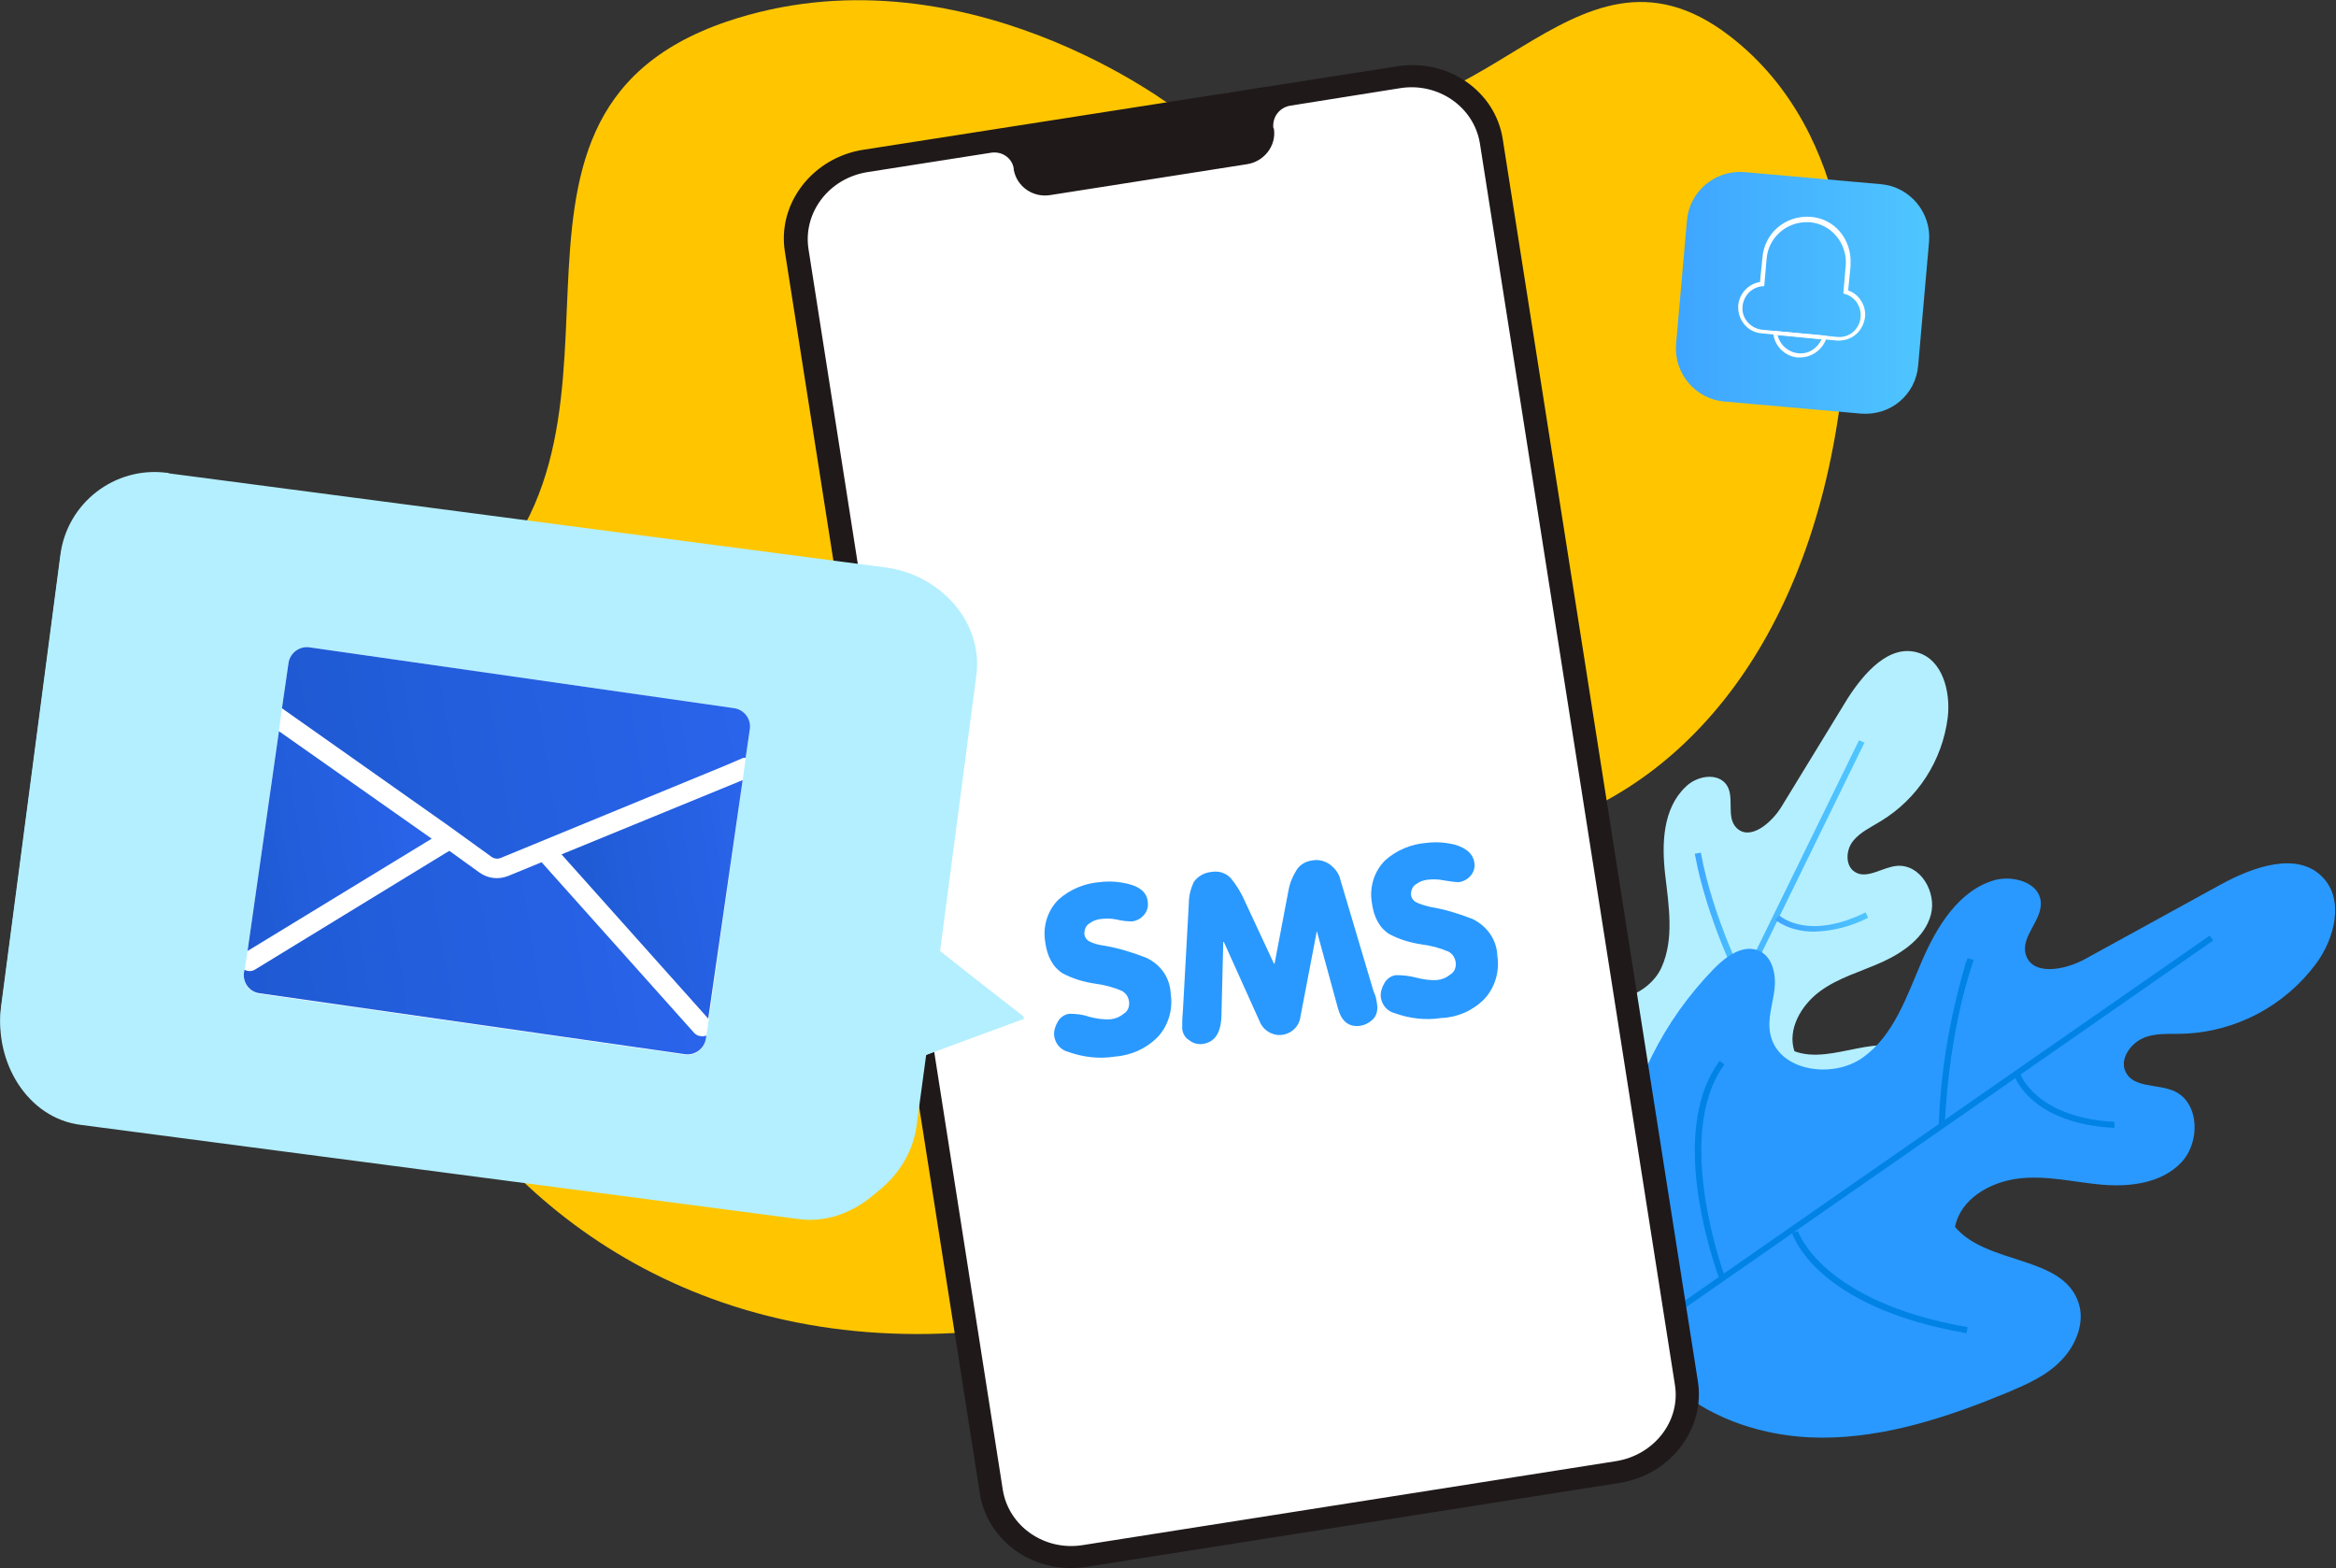 <svg version="1.1" id="Слой_1" xmlns="http://www.w3.org/2000/svg" x="0" y="0" width="386.9" height="259.7" viewBox="0 0 386.9 259.7" xml:space="preserve"><rect x="0" y="0" width="386.9" height="259.7" fill="#333333" stroke="none"/><style type="text/css">.st0{fill:#ffc600}.st1{fill:#b3efff}.st7{fill:#2999ff}.st8{fill:#0083e5}.st9{fill:#fff}</style><g id="Слой_2_1_"><g id="Layer_1"><path id="_Контур_" class="st0" d="M306 52.7s2.2-30.1-19.6-46.8c-26.4-20.2-41.8 21.9-71.7 10.6s-74.3 49.7-29.1 98S302.3 141.1 306 52.7z"/><path id="_Контур_2" class="st0" d="M194.8 18.1S159.2-9.6 120.3 3.6c-47.1 16.1-7.5 70.1-46.5 98s.2 133.7 97.7 117.7S301.7 96 194.8 18.1z"/><path class="st1" d="M270.3 210.4c8 3.4 17.4 1.7 25-2.5s13.6-10.8 19-17.5c1.8-2.3 3.6-4.7 4.4-7.5s.3-6.2-1.9-8.1c-5-4.5-13.3 1.7-19.6-.7-1.2-3.6 1.1-7.6 4.2-9.9s6.9-3.3 10.4-4.9 7-4.1 8-7.8-1.7-8.4-5.6-8.1c-2.4.2-5 2.3-7 1-1.6-1-1.5-3.6-.3-5.1s3-2.3 4.6-3.3c6.1-3.7 10.2-10 11.1-17.2.5-4.3-.9-9.5-4.9-10.7-4.8-1.5-9 3.4-11.7 7.6l-11 18c-1.7 2.7-5.2 5.6-7.4 3.4-1.8-1.8-.2-5.2-1.7-7.2s-4.9-1.4-6.7.4c-3.8 3.6-4 9.4-3.4 14.6s1.5 10.6-.6 15.3-9.3 7.3-12.6 3.4c-1.3-1.6-1.7-3.6-2.4-5.5s-2.4-3.7-4.4-3.6c-2.3.2-3.6 2.7-4.2 5-5.6 19.4 2.1 39.2 18.7 50.9"/><linearGradient id="SVGID_1_" gradientUnits="userSpaceOnUse" x1="267.43" y1="95.689" x2="308.846" y2="95.689" gradientTransform="matrix(1 0 0 -1 -.012 259.891)"><stop offset="0" stop-color="#3ea5ff"/><stop offset="1" stop-color="#4fc6ff"/></linearGradient><path fill="url(#SVGID_1_)" d="M267.4 205.4l40.5-82.8.9.4-40.5 82.8z"/><linearGradient id="SVGID_2_" gradientUnits="userSpaceOnUse" x1="280.62" y1="107.67" x2="289.14" y2="107.67" gradientTransform="matrix(1 0 0 -1 0 259.89)"><stop offset="0" stop-color="#3ea5ff"/><stop offset="1" stop-color="#4fc6ff"/></linearGradient><path d="M288.3 163.3c-.1-.1-5.6-10.9-7.6-21.9l1-.2c2 10.9 7.5 21.6 7.5 21.7l-.9.4z" fill="url(#SVGID_2_)"/><linearGradient id="SVGID_3_" gradientUnits="userSpaceOnUse" x1="278.02" y1="72.85" x2="305.47" y2="72.85" gradientTransform="matrix(1 0 0 -1 0 259.89)"><stop offset="0" stop-color="#3ea5ff"/><stop offset="1" stop-color="#4fc6ff"/></linearGradient><path d="M289.9 189.1c-8.2 0-11.6-3.2-11.8-3.4l.7-.7c.1.1 7.4 6.8 26.4.1l.3.9c-5 1.9-10.3 3-15.6 3.1z" fill="url(#SVGID_3_)"/><linearGradient id="SVGID_4_" gradientUnits="userSpaceOnUse" x1="294" y1="107.235" x2="309.42" y2="107.235" gradientTransform="matrix(1 0 0 -1 0 259.89)"><stop offset="0" stop-color="#3ea5ff"/><stop offset="1" stop-color="#4fc6ff"/></linearGradient><path d="M300.5 154.3c-4.2 0-6.4-1.9-6.5-2l.7-.7c.2.2 4.8 4.2 14.3-.5l.4.9c-2.7 1.4-5.8 2.2-8.9 2.3z" fill="url(#SVGID_4_)"/><linearGradient id="SVGID_5_" gradientUnits="userSpaceOnUse" x1="257.861" y1="76.89" x2="273.08" y2="76.89" gradientTransform="matrix(1 0 0 -1 0 259.89)"><stop offset="0" stop-color="#3ea5ff"/><stop offset="1" stop-color="#4fc6ff"/></linearGradient><path d="M272.4 196c-.6-.6-16-13.7-14.5-26l1 .1c-1.5 11.8 14 25 14.1 25.1l-.6.8z" fill="url(#SVGID_5_)"/><path class="st7" d="M273.8 225.9c6.5 8.3 17.5 12.2 28 12.2s20.8-3.4 30.5-7.4c3.3-1.4 6.6-2.8 9.1-5.4s4-6.4 2.8-9.7c-2.7-7.7-15.1-6.1-20.4-12.4.9-4.6 5.7-7.4 10.4-8s9.3.6 13.9 1 9.8-.2 13.1-3.6 3.1-10-1.1-11.9c-2.7-1.2-6.7-.5-8-3.1-1.1-2 .6-4.6 2.7-5.6s4.5-.7 6.8-.8c8.7-.3 16.8-4.6 22-11.6 3.1-4.2 4.7-10.6 1.1-14.3-4.2-4.4-11.6-1.7-16.9 1.2l-22.4 12.3c-3.4 1.9-8.9 2.9-9.9-.8-.8-3 2.8-5.6 2.5-8.7s-4.4-4.3-7.4-3.6c-6.1 1.6-9.8 7.7-12.3 13.5s-4.6 12.2-9.7 15.9-14.2 2.3-15.4-3.9c-.5-2.4.4-4.9.7-7.3s-.3-5.4-2.5-6.4c-2.6-1.2-5.4.8-7.4 2.8-17.3 17.7-20.9 43.3-10.2 65.6"/><path transform="rotate(-34.822 320.194 187.377)" class="st8" d="M264.1 186.9h112.2v1H264.1z"/><path class="st8" d="M325.4 160.1c.1-.5.3-1 .5-1.4l1 .3c-4.4 12.7-4.8 27.4-4.8 27.5h-1c.3-9 1.8-17.8 4.3-26.4zm-28.6 44.1l1-.3c0 .1 3.9 11.7 28.1 15.9l-.2 1c-24.9-4.3-28.7-16.1-28.9-16.6zm36.8-26.1l1-.3c0 .1 2.6 7.3 15.6 8v1c-13.8-.7-16.5-8.4-16.6-8.7zm-51.6 3.2c.6-2 1.6-3.9 2.8-5.6l.8.6c-8.6 11.7 0 34.9.1 35.2l-.9.4c-.3-.9-6.8-18.1-2.8-30.6z"/><path id="_Контур_3" class="st9" d="M265.7 244.2l-83.8 13.2c-8.6 1.3-16.7-4.6-18.1-13.2L132.4 44.4c-1.3-8.6 4.6-16.7 13.2-18.1l83.8-13.2c8.6-1.3 16.7 4.6 18.1 13.2l31.4 199.8c1.3 8.6-4.6 16.7-13.2 18.1z"/><path d="M231.3 11L143 24.8c-8.4 1.3-14.3 8.9-13 16.9l32.3 205.7c1.3 8 9.1 13.4 17.6 12.1l88.3-13.9c8.4-1.3 14.3-8.9 13-16.9L248.9 23.1c-1.2-8-9.1-13.5-17.6-12.1zm46.1 218.3c1 6-3.4 11.7-9.8 12.7l-88.3 13.9c-6.3 1-12.2-3.1-13.2-9.1L133.9 41.2c-.9-6 3.4-11.7 9.8-12.7l20.4-3.2c1.8-.3 3.5.8 3.8 2.6v.2c.5 2.8 3.2 4.7 6.1 4.2l32.5-5.1c2.8-.4 4.9-3 4.5-5.8 0-.1 0-.1-.1-.2-.2-1.8 1-3.4 2.8-3.7l18.2-2.9c6.3-1 12.2 3.1 13.2 9.1l32.3 205.6z" fill="#1f191a"/><linearGradient id="SVGID_6_" gradientUnits="userSpaceOnUse" x1="277.609" y1="211.365" x2="319.562" y2="211.365" gradientTransform="matrix(1 0 0 -1 0 259.89)"><stop offset="0" stop-color="#3ea5ff"/><stop offset="1" stop-color="#4fc6ff"/></linearGradient><path d="M308.2 68.5l-22.6-2c-4.8-.4-8.4-4.7-8-9.5l1.8-20.5c.4-4.8 4.7-8.4 9.5-8l22.6 2c4.8.4 8.4 4.7 8 9.5l-1.8 20.5c-.4 4.9-4.6 8.4-9.5 8z" fill="url(#SVGID_6_)"/><path class="st9" d="M298.1 59.2h-.4c-2.1-.2-3.8-1.9-4-4v-.4l8.9.8-.1.4c-.6 1.9-2.4 3.2-4.4 3.2zm-3.7-3.7c.4 1.6 1.7 2.8 3.4 3 1.7.2 3.2-.8 3.9-2.3l-7.3-.7z"/><path class="st9" d="M304.6 56.4h-.4l-12.5-1.2c-2.3-.2-4-2.3-3.8-4.7.2-1.9 1.7-3.5 3.6-3.8l.4-4c.3-4 3.7-7 7.8-6.8s7 3.7 6.8 7.8v.4l-.4 4c1.8.6 3 2.5 2.8 4.4-.3 2.3-2.1 3.9-4.3 3.9zm-5.4-19.6c-3.4 0-6.3 2.6-6.6 6l-.4 4.6h-.3c-2 .2-3.4 1.9-3.3 3.9.1 1.7 1.5 3.1 3.2 3.3l12.5 1.2c.9.1 1.9-.2 2.6-.8 1.5-1.3 1.7-3.5.5-5.1-.5-.6-1.1-1-1.8-1.2l-.3-.1.4-4.6c.3-3.6-2.3-6.9-6-7.2h-.5z"/><path class="st1" d="M10 91.9c1.1-8.6 9-14.7 17.6-13.6.1 0 .3 0 .4.1L146.8 94c8.9 1.2 16.1 9 14.9 17.9l-6 45.6 14 11.2-16.3 6-1.6 11.8c-1.2 8.9-10.3 15.7-19.1 14.5L13.9 185.4C5 184.2-1 175.4.2 166.5L10 91.9z"/><path class="st1" d="M10 92.3c1.2-8.9 8.6-14.2 17.5-13l118.8 15.6c8.9 1.2 15.5 8.3 14.4 17.2l-5.9 44.8 14.8 11.5-17.2 6.7-1.5 11.6c-1.2 8.9-9.8 16.4-18.6 15.2L13.4 186.3C4.5 185.2-1 175.8.2 166.9L10 92.3z"/><path class="st9" d="M121.7 117.3l-70.5-10.1c-1.6-.2-3.1.9-3.4 2.5l-1.1 7.6-.5 3.7-5.2 36.5-.5 3.2-.1.5c-.2 1.6.9 3.2 2.6 3.4l70.5 10.1c1.6.2 3.1-.9 3.4-2.5l.1-.6.4-2.8 5.6-39.5.5-3.7.7-4.8c.2-1.7-.9-3.2-2.5-3.5z"/><linearGradient id="SVGID_7_" gradientUnits="userSpaceOnUse" x1=".167" y1="133.321" x2="76.219" y2="133.321" gradientTransform="scale(1 -1) rotate(9.329 1623.678 298.403)"><stop offset="0" stop-color="#1f5ad3"/><stop offset="1" stop-color="#2964eb"/></linearGradient><path d="M74.2 136.7l7.2 5.2c.4.3 1 .4 1.5.2l37.2-15.3 2.8-1.2c.2-.1.4-.1.6-.1l.7-4.8c.2-1.6-.9-3.1-2.5-3.4l-70.5-10.1c-1.6-.2-3.1.9-3.4 2.5l-1.1 7.6 1.7 1.2 25.8 18.2z" fill="url(#SVGID_7_)"/><linearGradient id="SVGID_8_" gradientUnits="userSpaceOnUse" x1="-12.021" y1="122.631" x2="21.151" y2="122.631" gradientTransform="scale(1 -1) rotate(9.329 1623.678 298.403)"><stop offset="0" stop-color="#1f5ad3"/><stop offset="1" stop-color="#2964eb"/></linearGradient><path fill="url(#SVGID_8_)" d="M46.2 121.1L41 157.5l30.5-18.6z"/><linearGradient id="SVGID_9_" gradientUnits="userSpaceOnUse" x1="41.947" y1="100.694" x2="73.505" y2="100.694" gradientTransform="scale(1 -1) rotate(9.329 1623.678 298.403)"><stop offset="0" stop-color="#1f5ad3"/><stop offset="1" stop-color="#2964eb"/></linearGradient><path fill="url(#SVGID_9_)" d="M117.3 168.7l5.7-39.5-30 12.3z"/><linearGradient id="SVGID_10_" gradientUnits="userSpaceOnUse" x1="-13.269" y1="96.133" x2="60.705" y2="96.133" gradientTransform="scale(1 -1) rotate(9.329 1623.678 298.403)"><stop offset="0" stop-color="#1f5ad3"/><stop offset="1" stop-color="#2964eb"/></linearGradient><path d="M115 171.1l-25.3-28.3-5.6 2.3c-1.6.6-3.3.4-4.7-.6l-5-3.6c-.1.1-.2.2-.3.2l-31.9 19.5c-.5.3-1.2.3-1.7 0l-.1.5c-.2 1.6.9 3.2 2.6 3.4l70.5 10.1c1.6.2 3.1-.9 3.4-2.5l.1-.6c-.3.1-.6.2-.9.1-.4 0-.8-.2-1.1-.5z" fill="url(#SVGID_10_)"/><path class="st7" d="M193.9 164.6c.4 2.6-.4 5.3-2.2 7.2-1.9 1.9-4.4 3-7.1 3.2-2.6.4-5.2.1-7.7-.8-1.2-.3-2.1-1.3-2.3-2.6-.1-.9.2-1.7.6-2.4.4-.7 1.1-1.2 1.9-1.3 1.1 0 2.2.1 3.3.5 1.2.3 2.4.5 3.6.4.8-.1 1.5-.4 2.1-.9.7-.4 1-1.2.9-2-.1-.8-.5-1.4-1.2-1.8-1.4-.6-2.9-1-4.5-1.2-1.9-.3-3.6-.8-5.3-1.7-1.6-1-2.6-2.8-2.9-5.3-.4-2.5.4-5.1 2.2-6.9 1.9-1.7 4.3-2.7 6.8-2.9 1.6-.2 3.2-.1 4.8.3 2 .5 3.1 1.5 3.2 3 .1.8-.1 1.5-.6 2.1-.5.6-1.2 1-2 1.1-.8 0-1.7-.1-2.5-.3-.9-.2-1.8-.2-2.7-.1-.7.1-1.3.3-1.8.7-.6.3-.9 1-.9 1.7 0 .5.3 1 .8 1.3.8.4 1.6.6 2.4.7 2.4.4 4.7 1.1 7 2 2.6 1.2 4 3.5 4.1 6zm34.2 1.9c.1.8-.1 1.7-.7 2.3-.6.6-1.4 1-2.2 1.1-1.8.2-3-.7-3.6-2.9l-3.5-12.8-2.7 14.1c-.2 1.9-1.9 3.3-3.9 3.1-1.3-.2-2.4-1-2.9-2.3l-5.9-13.1h-.1l-.3 12.3c-.1 2.8-1.1 4.3-3.1 4.6-.8.1-1.6-.1-2.2-.6-.7-.4-1.1-1.1-1.2-1.9 0-.9 0-1.8.1-2.7l1-18.1c0-1.2.3-2.4.8-3.5.7-1 1.8-1.6 3-1.7 1.2-.2 2.4.2 3.2 1.1.9 1.1 1.7 2.4 2.3 3.8l4.8 10.3h.1l2.3-12.1c.2-1.2.7-2.4 1.4-3.5.6-.9 1.6-1.4 2.6-1.5 1-.2 2.1.1 2.9.7.8.6 1.5 1.5 1.7 2.5l5.5 18.5c.4.8.5 1.5.6 2.3zm19.9-8.2c.4 2.6-.4 5.3-2.2 7.2-1.9 1.9-4.4 3-7.1 3.1-2.6.4-5.2.1-7.7-.8-1.2-.3-2.1-1.3-2.3-2.6-.1-.9.2-1.7.6-2.4.4-.7 1.1-1.2 1.9-1.3 1.1 0 2.2.1 3.3.4 1.2.3 2.4.5 3.6.4.8-.1 1.5-.4 2.1-.9.7-.4 1-1.2.9-2-.1-.8-.5-1.4-1.2-1.8-1.4-.6-2.9-1-4.5-1.2-1.9-.3-3.6-.8-5.3-1.7-1.6-1-2.6-2.8-2.9-5.3-.4-2.5.4-5.1 2.2-6.9 1.9-1.7 4.3-2.7 6.8-2.9 1.6-.2 3.2-.1 4.8.3 2 .6 3 1.6 3.2 3 .1.8-.1 1.5-.6 2.1-.5.6-1.2 1-2 1.1-.8 0-1.7-.2-2.5-.3-.9-.2-1.8-.2-2.7-.1-.7.1-1.3.3-1.8.7-.6.3-.9 1-.9 1.7 0 .5.3 1 .8 1.3.8.4 1.6.6 2.4.8 2.4.4 4.7 1.1 7 2 2.6 1.3 4 3.6 4.1 6.1z"/></g></g></svg>